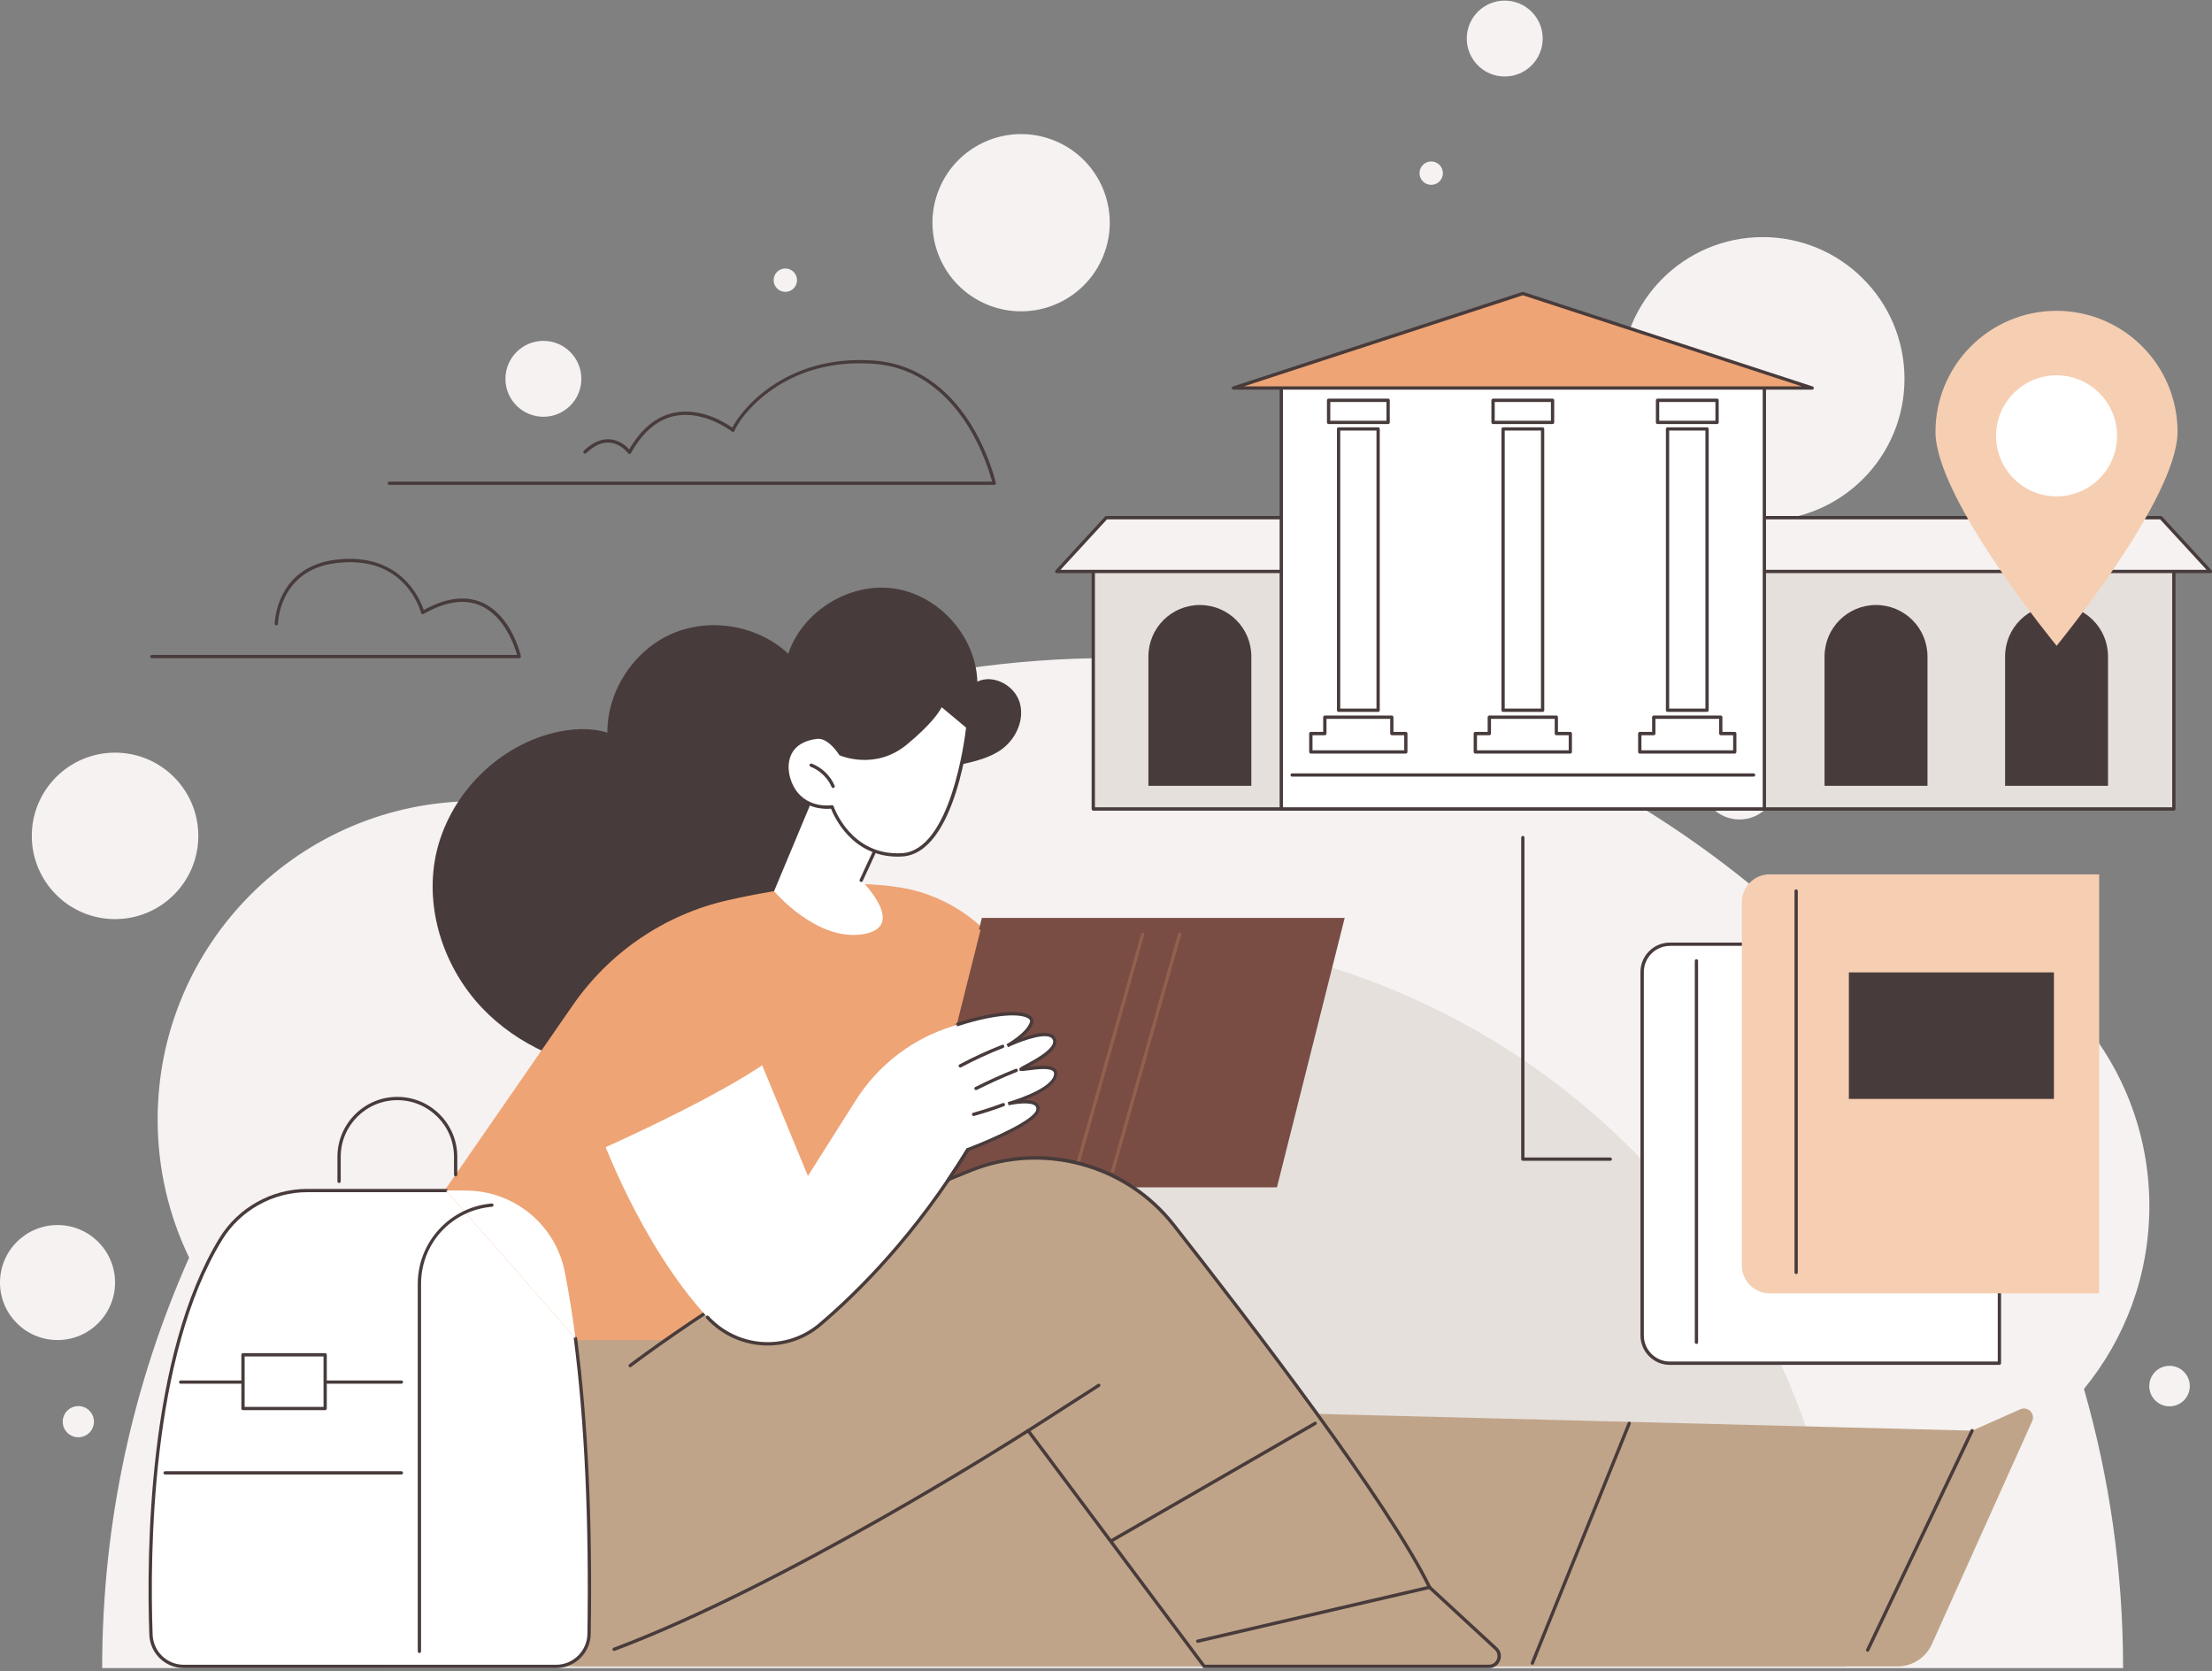 <svg width="556" height="420" viewBox="0 0 556 420" fill="none" xmlns="http://www.w3.org/2000/svg">
<rect x="0" y="0" width="556" height="420" fill="#808080" stroke="none"/>
<g clip-path="url(#clip0_4181_3445)">
<path d="M25.679 419.15C25.679 382.422 33.501 347.537 47.536 316.013C42.463 305.517 39.625 293.736 39.625 281.296C39.625 237.12 75.462 201.308 119.668 201.308C127.948 201.308 135.938 202.57 143.459 204.904C182.827 179.857 229.547 165.351 279.665 165.351C285.912 165.351 292.102 165.575 298.226 166.021C309.177 157.769 322.799 152.878 337.571 152.878C365.474 152.878 389.276 170.343 398.685 194.91C417.95 205.15 435.751 217.779 451.663 232.419C456.837 231.246 462.212 230.61 467.743 230.61C507.793 230.61 540.255 263.049 540.255 303.071C540.255 320.514 534.087 336.504 523.817 349.011C530.22 371.289 533.651 394.829 533.651 419.161H25.679V419.15Z" fill="#F5F2F1"/>
<path d="M95.162 419.15C95.162 317.331 177.764 234.786 279.654 234.786C381.543 234.786 464.145 317.331 464.145 419.15H95.162Z" fill="#E5E0DC"/>
<path d="M14.46 336.728C22.446 336.728 28.92 330.258 28.92 322.278C28.92 314.298 22.446 307.828 14.46 307.828C6.474 307.828 0 314.298 0 322.278C0 330.258 6.474 336.728 14.46 336.728Z" fill="#F5F2F1"/>
<path d="M277.28 64.406C281.946 53.026 276.497 40.022 265.11 35.359C253.723 30.697 240.709 36.142 236.043 47.522C231.378 58.901 236.827 71.905 248.214 76.568C259.601 81.23 272.615 75.785 277.28 64.406Z" fill="#F5F2F1"/>
<path d="M427.683 196.384C427.683 201.655 431.952 205.92 437.226 205.92C442.5 205.92 446.769 201.655 446.769 196.384C446.769 191.113 442.5 186.847 437.226 186.847C431.952 186.847 427.683 191.113 427.683 196.384Z" fill="#F5F2F1"/>
<path d="M136.586 104.727C141.857 104.727 146.129 100.457 146.129 95.191C146.129 89.924 141.857 85.654 136.586 85.654C131.316 85.654 127.043 89.924 127.043 95.191C127.043 100.457 131.316 104.727 136.586 104.727Z" fill="#F5F2F1"/>
<path d="M368.681 9.686C368.681 14.957 372.95 19.223 378.224 19.223C383.499 19.223 387.767 14.957 387.767 9.686C387.767 4.416 383.499 0.15 378.224 0.15C372.95 0.15 368.681 4.416 368.681 9.686Z" fill="#F5F2F1"/>
<path d="M19.689 361.161C21.856 361.161 23.612 359.406 23.612 357.241C23.612 355.077 21.856 353.322 19.689 353.322C17.523 353.322 15.767 355.077 15.767 357.241C15.767 359.406 17.523 361.161 19.689 361.161Z" fill="#F5F2F1"/>
<path d="M194.459 70.4C194.459 72.019 195.778 73.337 197.398 73.337C199.018 73.337 200.337 72.019 200.337 70.4C200.337 68.781 199.018 67.463 197.398 67.463C195.778 67.463 194.459 68.781 194.459 70.4Z" fill="#F5F2F1"/>
<path d="M356.803 43.511C356.803 45.13 358.121 46.447 359.742 46.447C361.362 46.447 362.681 45.13 362.681 43.511C362.681 41.891 361.362 40.574 359.742 40.574C358.121 40.574 356.803 41.891 356.803 43.511Z" fill="#F5F2F1"/>
<path d="M433.438 112.343C435.555 112.343 437.271 110.628 437.271 108.512C437.271 106.397 435.555 104.682 433.438 104.682C431.321 104.682 429.605 106.397 429.605 108.512C429.605 110.628 431.321 112.343 433.438 112.343Z" fill="#F5F2F1"/>
<path d="M545.328 353.389C548.143 353.389 550.424 351.109 550.424 348.297C550.424 345.484 548.143 343.205 545.328 343.205C542.514 343.205 540.233 345.484 540.233 348.297C540.233 351.109 542.514 353.389 545.328 353.389Z" fill="#F5F2F1"/>
<path d="M28.92 230.956C40.479 230.956 49.85 221.592 49.85 210.041C49.85 198.489 40.479 189.125 28.92 189.125C17.36 189.125 7.99 198.489 7.99 210.041C7.99 221.592 17.36 230.956 28.92 230.956Z" fill="#F5F2F1"/>
<path d="M443.07 130.801C462.751 130.801 478.706 114.858 478.706 95.191C478.706 75.523 462.751 59.58 443.07 59.58C423.389 59.58 407.435 75.523 407.435 95.191C407.435 114.858 423.389 130.801 443.07 130.801Z" fill="#F5F2F1"/>
<path d="M103.376 323.495C103.376 323.495 98.883 338.325 95.352 358.671C89.91 390.06 114.193 418.737 146.062 418.737H476.963C480.684 418.737 484.047 416.559 485.578 413.176L510.799 357.118C511.648 355.22 509.715 353.277 507.815 354.126L495.713 359.497L192.481 351.725L188.995 323.227L103.387 323.495H103.376Z" fill="#C0A489"/>
<path d="M469.453 415.052C469.397 415.052 469.33 415.04 469.274 415.007C469.062 414.906 468.984 414.661 469.073 414.449L495.322 359.318C495.423 359.106 495.669 359.028 495.881 359.117C496.093 359.218 496.172 359.463 496.082 359.676L469.833 414.806C469.766 414.951 469.61 415.04 469.453 415.04V415.052Z" fill="#483B3B"/>
<path d="M385.175 418.335C385.175 418.335 385.074 418.335 385.018 418.301C384.806 418.212 384.706 417.977 384.784 417.765L409.133 357.509C409.223 357.297 409.468 357.197 409.669 357.275C409.882 357.364 409.982 357.599 409.904 357.811L385.555 418.067C385.488 418.234 385.331 418.324 385.175 418.324V418.335Z" fill="#483B3B"/>
<path d="M251.874 188.21C255.461 185.552 257.606 180.706 256.277 176.451C254.958 172.185 249.684 169.349 245.661 171.281C245.314 159.958 236.04 149.55 224.832 147.898C213.612 146.245 201.734 153.526 198.136 164.268C190.481 157.121 178.48 155.067 168.881 159.254C159.282 163.442 152.622 173.637 152.666 184.1C148.364 182.772 143.693 183.062 139.302 184.123C124.116 187.774 111.734 201.13 109.242 216.54C107.13 229.638 111.935 243.452 121.031 253.122C130.127 262.781 143.179 268.354 156.432 269.269C168.344 270.085 180.558 267.215 190.593 260.749C200.628 254.284 208.371 244.189 211.534 232.687C213.434 225.775 213.724 218.438 216.35 211.76C219.099 204.77 224.474 198.93 231.067 195.379C237.403 191.962 246.309 192.353 251.885 188.221L251.874 188.21Z" fill="#483B3B"/>
<path d="M198.884 336.739H85.742L143.939 252.642C153.169 239.298 167.037 229.828 182.86 226.233C196.504 223.128 213.177 220.739 226.664 223.072C238.99 225.205 249.572 233.044 255.204 244.2L270.502 274.495L198.896 336.75L198.884 336.739Z" fill="#EEA475"/>
<path d="M246.465 233.659L247.125 231.068H337.46L320.642 297.935H230.307L240.476 257.511L246.465 233.659Z" fill="#794D44"/>
<path d="M320.966 298.359H229.771L240.074 257.41L240.878 257.611L230.843 297.521H320.318L336.923 231.481H247.449L246.879 233.759L246.063 233.558L246.801 230.655H337.996L320.966 298.359Z" fill="#794D44"/>
<path d="M270.412 294.663C270.412 294.663 270.334 294.663 270.301 294.652C270.077 294.585 269.954 294.361 270.01 294.138L286.828 234.641C286.895 234.418 287.118 234.295 287.342 234.351C287.565 234.418 287.688 234.641 287.632 234.865L270.815 294.361C270.759 294.54 270.591 294.663 270.412 294.663Z" fill="#91604E"/>
<path d="M279.687 294.663C279.687 294.663 279.609 294.663 279.576 294.652C279.352 294.585 279.229 294.361 279.285 294.138L296.103 234.641C296.17 234.418 296.393 234.295 296.617 234.351C296.84 234.418 296.963 234.641 296.907 234.865L280.09 294.361C280.034 294.54 279.866 294.663 279.687 294.663Z" fill="#91604E"/>
<path d="M205.354 198.148L194.571 223.932C194.571 223.932 205.187 236.562 216.808 234.764C228.43 232.966 216.473 221.219 216.473 221.219L222.396 208.433C222.396 208.433 213.445 193.481 205.366 198.159L205.354 198.148Z" fill="white"/>
<path d="M216.473 221.621C216.417 221.621 216.35 221.609 216.294 221.587C216.082 221.487 215.993 221.241 216.093 221.04L221.915 208.455C220.853 206.78 212.718 194.363 205.555 198.517C205.354 198.628 205.097 198.561 204.986 198.36C204.874 198.159 204.941 197.902 205.142 197.791C213.489 192.956 222.373 207.584 222.742 208.209C222.809 208.332 222.82 208.477 222.764 208.6L216.842 221.386C216.775 221.542 216.618 221.632 216.462 221.632L216.473 221.621Z" fill="#483B3B"/>
<path d="M211.266 189.449C211.266 189.449 219.814 193.291 227.659 186.814C235.503 180.337 236.554 177.054 236.554 177.054L243.281 182.671C243.281 182.671 240.051 214.106 226.698 214.82C213.344 215.524 209.154 202.76 209.154 202.76C209.154 202.76 203.131 203.81 199.667 198.762C196.851 194.653 196.214 186.311 205.354 185.273C208.483 184.916 211.266 189.449 211.266 189.449Z" fill="white"/>
<path d="M225.647 215.256C214.126 215.256 209.645 205.161 208.885 203.207C207.522 203.341 202.415 203.486 199.331 198.986C197.7 196.607 196.627 192.576 198.113 189.326C198.918 187.562 200.817 185.362 205.31 184.849C208.405 184.491 211.065 188.366 211.545 189.114C212.562 189.516 220.317 192.33 227.391 186.49C235 180.214 236.151 176.954 236.163 176.92C236.207 176.786 236.308 176.686 236.442 176.652C236.576 176.619 236.721 176.652 236.822 176.73L243.549 182.347C243.649 182.436 243.705 182.57 243.694 182.704C243.56 184 240.275 214.507 226.72 215.222C226.351 215.244 225.994 215.256 225.647 215.256ZM209.154 202.336C209.332 202.336 209.489 202.447 209.545 202.626C209.59 202.749 213.78 215.077 226.664 214.396C238.945 213.748 242.51 185.619 242.834 182.838L236.699 177.713C236.084 178.908 234.051 182.046 227.916 187.115C219.959 193.681 211.176 189.851 211.087 189.818C211.009 189.784 210.942 189.728 210.908 189.65C210.886 189.606 208.237 185.351 205.399 185.664C202.147 186.032 199.89 187.417 198.862 189.661C197.51 192.621 198.516 196.317 200.013 198.505C203.276 203.274 209.031 202.336 209.087 202.325C209.109 202.325 209.131 202.325 209.154 202.325V202.336Z" fill="#483B3B"/>
<path d="M209.411 198.003C209.254 198.003 209.098 197.914 209.031 197.746C208.047 195.457 206.058 193.559 203.734 192.654C203.522 192.576 203.41 192.33 203.499 192.118C203.578 191.906 203.823 191.794 204.036 191.884C206.606 192.877 208.707 194.887 209.791 197.422C209.88 197.634 209.791 197.88 209.578 197.969C209.522 197.992 209.467 198.003 209.411 198.003Z" fill="#483B3B"/>
<path d="M158.399 343.16C158.399 343.16 199.231 311.859 244.186 294.037C262.277 286.857 282.95 292.496 294.985 307.795C316.306 334.897 349.394 378.324 359.339 398.871L376.012 414.27C377.744 415.867 376.604 418.748 374.257 418.748H302.696L258.433 359.508C258.433 359.508 198.895 397.788 154.376 414.449C154.376 414.449 150.175 370.641 158.399 343.171V343.16Z" fill="#C0A489"/>
<path d="M374.246 419.15H302.685C302.55 419.15 302.428 419.083 302.349 418.982L258.322 360.055C253.494 363.137 196.873 398.971 154.51 414.828C154.298 414.906 154.052 414.795 153.974 414.583C153.896 414.37 154.007 414.125 154.22 414.047C198.192 397.587 257.606 359.53 258.199 359.14C258.378 359.017 258.623 359.061 258.757 359.24L302.886 418.312H374.235C375.33 418.312 375.989 417.598 376.258 416.939C376.515 416.269 376.515 415.297 375.71 414.56L359.038 399.161C359.038 399.161 358.971 399.083 358.948 399.038C348.858 378.157 314.328 333.065 294.65 308.04C282.794 292.965 262.11 287.371 244.331 294.417C199.946 312.016 159.047 343.171 158.645 343.484C158.466 343.629 158.198 343.584 158.064 343.406C157.918 343.227 157.963 342.959 158.142 342.825C158.555 342.512 199.532 311.29 244.029 293.646C252.991 290.095 262.646 289.548 271.966 292.083C281.274 294.607 289.342 299.944 295.309 307.527C314.988 332.551 349.506 377.632 359.675 398.614L376.291 413.957C377.219 414.817 377.509 416.079 377.051 417.251C376.593 418.424 375.52 419.161 374.257 419.161L374.246 419.15Z" fill="#483B3B"/>
<path d="M258.433 359.91C258.299 359.91 258.165 359.843 258.087 359.72C257.964 359.53 258.02 359.274 258.21 359.151L275.966 347.761C276.156 347.638 276.413 347.694 276.536 347.883C276.659 348.073 276.603 348.33 276.413 348.453L258.657 359.843C258.59 359.888 258.512 359.91 258.433 359.91Z" fill="#483B3B"/>
<path d="M279.307 387.615C279.162 387.615 279.028 387.537 278.95 387.403C278.838 387.202 278.905 386.945 279.106 386.833L330.375 357.297C330.576 357.185 330.833 357.252 330.945 357.453C331.057 357.654 330.99 357.911 330.789 358.023L279.52 387.559C279.453 387.592 279.386 387.615 279.307 387.615Z" fill="#483B3B"/>
<path d="M301.064 412.818C300.874 412.818 300.707 412.684 300.662 412.494C300.606 412.271 300.751 412.048 300.975 411.992L359.25 398.447C359.474 398.391 359.697 398.536 359.753 398.759C359.809 398.983 359.664 399.206 359.44 399.262L301.165 412.807C301.165 412.807 301.098 412.807 301.075 412.807L301.064 412.818Z" fill="#483B3B"/>
<path d="M150.879 284.769C150.879 284.769 160.779 312.507 177.82 331.011C185.274 339.095 197.767 339.966 206.148 332.842C216.372 324.154 230.43 309.894 243.292 288.889C243.292 288.889 260.087 282.536 260.881 279.018C261.663 275.5 253.438 277.354 253.438 277.354C253.438 277.354 263.998 274.417 265.261 270.52C266.524 266.623 257.841 268.901 256.69 268.689C256.042 268.566 266.211 264.512 265.082 261.218C263.864 257.678 253.226 262.77 253.226 262.77C253.226 262.77 258.512 259.833 259.327 256.908C259.964 254.607 253.371 252.865 237.503 258.527C228.206 261.843 220.317 268.242 215.043 276.584L203.075 295.5L190.872 265.975L150.89 284.78L150.879 284.769Z" fill="white"/>
<path d="M238.476 297.086L237.783 296.617C239.548 294.026 241.269 291.346 242.923 288.666L243.001 288.543L243.135 288.487C249.807 285.964 259.92 281.341 260.456 278.918C260.59 278.337 260.389 278.058 260.232 277.901C259.115 276.785 254.992 277.41 253.505 277.756L253.304 276.952C253.405 276.919 263.663 274.038 264.848 270.386C265.093 269.638 264.848 269.348 264.769 269.258C263.931 268.253 260.456 268.7 258.579 268.946C257.495 269.091 256.914 269.158 256.59 269.102L256.299 269.046L256.221 268.733C256.165 268.365 256.344 268.276 257.718 267.539C259.819 266.422 265.384 263.474 264.658 261.352C264.535 261.006 264.3 260.76 263.909 260.593C261.629 259.644 255.528 262.111 253.371 263.139L252.991 262.402C252.991 262.402 258.132 259.521 258.892 256.785C258.97 256.517 258.892 256.294 258.657 256.07C257.584 255.032 252.41 254.094 240.576 257.902L240.319 257.109C251.706 253.435 257.629 253.926 259.227 255.467C259.674 255.903 259.841 256.45 259.685 257.008C259.294 258.415 257.986 259.789 256.668 260.872C259.227 259.956 262.479 259.085 264.222 259.822C264.825 260.079 265.239 260.492 265.429 261.073C266.356 263.775 261.305 266.556 258.355 268.119C258.389 268.119 258.422 268.119 258.445 268.108C260.892 267.795 264.244 267.36 265.373 268.711C265.775 269.202 265.853 269.839 265.596 270.632C264.792 273.122 260.601 275.177 257.372 276.427C258.746 276.394 260.087 276.606 260.78 277.309C261.093 277.622 261.428 278.181 261.227 279.096C260.434 282.647 245.784 288.353 243.515 289.213C241.884 291.871 240.174 294.518 238.431 297.086H238.476Z" fill="#483B3B"/>
<path d="M192.962 338.101C187.307 338.101 181.664 335.801 177.507 331.278C177.351 331.111 177.362 330.843 177.53 330.687C177.697 330.53 177.966 330.541 178.122 330.709C185.475 338.693 197.666 339.475 205.868 332.507C215.568 324.266 229.871 309.961 242.923 288.655C243.046 288.465 243.303 288.398 243.493 288.521C243.694 288.644 243.75 288.901 243.627 289.09C230.519 310.497 216.149 324.858 206.405 333.143C202.494 336.46 197.722 338.101 192.962 338.101Z" fill="#483B3B"/>
<path d="M244.722 280.425C244.543 280.425 244.376 280.302 244.32 280.124C244.264 279.9 244.387 279.677 244.611 279.61C247.114 278.918 249.617 278.102 252.053 277.187C252.265 277.108 252.511 277.209 252.589 277.432C252.667 277.645 252.567 277.89 252.343 277.968C249.885 278.895 247.359 279.722 244.834 280.414C244.801 280.414 244.756 280.425 244.722 280.425Z" fill="#483B3B"/>
<path d="M245.326 273.926C245.169 273.926 245.024 273.848 244.957 273.703C244.856 273.502 244.935 273.245 245.147 273.144C248.443 271.48 251.863 269.951 255.293 268.577C255.506 268.488 255.752 268.599 255.83 268.812C255.919 269.024 255.807 269.269 255.595 269.348C252.187 270.71 248.801 272.229 245.516 273.881C245.46 273.915 245.393 273.926 245.326 273.926Z" fill="#483B3B"/>
<path d="M241.37 268.253C241.225 268.253 241.079 268.175 241.001 268.03C240.889 267.829 240.968 267.572 241.169 267.472C244.622 265.629 248.22 263.976 251.874 262.547C252.086 262.458 252.332 262.569 252.41 262.782C252.5 262.994 252.388 263.239 252.176 263.318C248.555 264.736 244.99 266.377 241.56 268.209C241.493 268.242 241.426 268.253 241.37 268.253Z" fill="#483B3B"/>
<path d="M150.879 288.878C150.879 288.878 184.525 274.004 195.89 264.501C195.89 264.501 182.223 229.773 166.623 236.908C154.924 242.257 143.101 267.092 143.101 267.092C143.101 267.092 148.029 280.883 150.867 288.878H150.879Z" fill="#EEA475"/>
<path d="M419.749 237.276H502.575V342.557H419.749C415.894 342.557 412.765 339.43 412.765 335.577V244.244C412.765 240.392 415.894 237.265 419.749 237.265V237.276Z" fill="white"/>
<path d="M502.563 342.97H419.738C415.659 342.97 412.34 339.653 412.34 335.578V244.244C412.34 240.169 415.659 236.852 419.738 236.852H502.563C502.798 236.852 502.977 237.042 502.977 237.265V342.546C502.977 342.78 502.787 342.959 502.563 342.959V342.97ZM419.749 237.69C416.128 237.69 413.189 240.638 413.189 244.244V335.578C413.189 339.196 416.14 342.132 419.749 342.132H502.15V237.678H419.749V237.69Z" fill="#483B3B"/>
<path d="M426.409 337.71C426.174 337.71 425.995 337.52 425.995 337.297V241.441C425.995 241.207 426.185 241.028 426.409 241.028C426.632 241.028 426.822 241.218 426.822 241.441V337.297C426.822 337.532 426.632 337.71 426.409 337.71Z" fill="#483B3B"/>
<path d="M491.21 261.899H439.673V293.691H491.21V261.899Z" fill="#483B3B"/>
<path d="M444.813 219.711H527.639V324.992H444.813C440.958 324.992 437.829 321.865 437.829 318.012V226.679C437.829 222.827 440.958 219.7 444.813 219.7V219.711Z" fill="#F6CEB2"/>
<path d="M451.473 320.156C451.239 320.156 451.06 319.967 451.06 319.743V223.888C451.06 223.653 451.25 223.474 451.473 223.474C451.697 223.474 451.887 223.664 451.887 223.888V319.743C451.887 319.978 451.697 320.156 451.473 320.156Z" fill="#483B3B"/>
<path d="M516.263 244.345H464.726V276.137H516.263V244.345Z" fill="#483B3B"/>
<path d="M546.401 138.573H274.793V203.285H546.401V138.573Z" fill="#E5E0DC"/>
<path d="M546.412 203.698H274.804C274.569 203.698 274.391 203.508 274.391 203.285V138.573C274.391 138.339 274.581 138.16 274.804 138.16H546.412C546.647 138.16 546.826 138.35 546.826 138.573V203.285C546.826 203.519 546.636 203.698 546.412 203.698ZM275.218 202.86H545.999V138.987H275.218V202.86Z" fill="#483B3B"/>
<path d="M301.589 152.029C294.449 152.029 288.66 157.814 288.66 164.949V197.456H314.53V164.949C314.53 157.814 308.741 152.029 301.601 152.029H301.589Z" fill="#483B3B"/>
<path d="M471.543 152.029C464.402 152.029 458.614 157.814 458.614 164.949V197.456H484.483V164.949C484.483 157.814 478.695 152.029 471.554 152.029H471.543Z" fill="#483B3B"/>
<path d="M516.923 152.029C509.782 152.029 503.994 157.814 503.994 164.949V197.456H529.863V164.949C529.863 157.814 524.074 152.029 516.934 152.029H516.923Z" fill="#483B3B"/>
<path d="M543.138 130.086H278.067L265.619 143.598H555.587L543.138 130.086Z" fill="#F5F2F1"/>
<path d="M555.586 144.011H265.619C265.451 144.011 265.306 143.911 265.239 143.766C265.172 143.609 265.205 143.442 265.317 143.319L277.765 129.796C277.844 129.707 277.955 129.662 278.067 129.662H543.149C543.261 129.662 543.373 129.707 543.451 129.796L555.899 143.319C556.011 143.442 556.045 143.621 555.978 143.766C555.911 143.922 555.765 144.011 555.598 144.011H555.586ZM266.568 143.185H554.637L542.959 130.5H278.246L266.568 143.185Z" fill="#483B3B"/>
<path d="M443.484 95.603H322.061V203.285H443.484V95.603Z" fill="white"/>
<path d="M443.484 203.698H322.061C321.826 203.698 321.648 203.508 321.648 203.285V95.604C321.648 95.369 321.838 95.19 322.061 95.19H443.484C443.718 95.19 443.897 95.38 443.897 95.604V203.285C443.897 203.519 443.707 203.698 443.484 203.698ZM322.475 202.861H443.07V96.017H322.475V202.861Z" fill="#483B3B"/>
<path d="M455.507 97.502H310.037L382.772 73.761L455.507 97.502Z" fill="#EEA475"/>
<path d="M455.507 97.915H310.037C309.836 97.915 309.657 97.77 309.624 97.569C309.59 97.368 309.713 97.167 309.903 97.111L382.638 73.359C382.717 73.337 382.817 73.337 382.895 73.359L455.63 97.111C455.82 97.178 455.943 97.368 455.91 97.569C455.876 97.77 455.709 97.915 455.496 97.915H455.507ZM312.652 97.089H452.904L382.784 74.197L312.663 97.089H312.652Z" fill="#483B3B"/>
<path d="M346.399 178.885H336.465C336.23 178.885 336.052 178.696 336.052 178.472V107.786C336.052 107.552 336.242 107.373 336.465 107.373H346.399C346.634 107.373 346.813 107.563 346.813 107.786V178.472C346.813 178.707 346.623 178.885 346.399 178.885ZM336.879 178.048H345.986V108.188H336.879V178.048Z" fill="#483B3B"/>
<path d="M353.372 189.36H329.481C329.246 189.36 329.068 189.17 329.068 188.947V184.324C329.068 184.089 329.258 183.91 329.481 183.91H332.588V180.214C332.588 179.98 332.778 179.801 333.001 179.801H349.841C350.076 179.801 350.255 179.991 350.255 180.214V183.91H353.361C353.596 183.91 353.774 184.1 353.774 184.324V188.947C353.774 189.181 353.585 189.36 353.361 189.36H353.372ZM329.906 188.533H352.959V184.748H349.852C349.618 184.748 349.439 184.558 349.439 184.335V180.639H333.426V184.335C333.426 184.569 333.236 184.748 333.012 184.748H329.906V188.533Z" fill="#483B3B"/>
<path d="M348.914 106.558H333.951C333.716 106.558 333.537 106.368 333.537 106.145V100.584C333.537 100.349 333.727 100.171 333.951 100.171H348.914C349.148 100.171 349.327 100.36 349.327 100.584V106.145C349.327 106.379 349.137 106.558 348.914 106.558ZM334.376 105.732H348.5V101.008H334.376V105.732Z" fill="#483B3B"/>
<path d="M387.745 178.885H377.811C377.576 178.885 377.397 178.696 377.397 178.472V107.786C377.397 107.552 377.587 107.373 377.811 107.373H387.745C387.98 107.373 388.159 107.563 388.159 107.786V178.472C388.159 178.707 387.969 178.885 387.745 178.885ZM378.224 178.048H387.332V108.188H378.224V178.048Z" fill="#483B3B"/>
<path d="M394.718 189.36H370.827C370.592 189.36 370.413 189.17 370.413 188.947V184.324C370.413 184.089 370.603 183.91 370.827 183.91H373.933V180.214C373.933 179.98 374.123 179.801 374.347 179.801H391.187C391.422 179.801 391.6 179.991 391.6 180.214V183.91H394.707C394.941 183.91 395.12 184.1 395.12 184.324V188.947C395.12 189.181 394.93 189.36 394.707 189.36H394.718ZM371.251 188.533H394.305V184.748H391.198C390.963 184.748 390.785 184.558 390.785 184.335V180.639H374.771V184.335C374.771 184.569 374.581 184.748 374.358 184.748H371.251V188.533Z" fill="#483B3B"/>
<path d="M390.248 106.558H375.285C375.051 106.558 374.872 106.368 374.872 106.145V100.584C374.872 100.349 375.062 100.171 375.285 100.171H390.248C390.483 100.171 390.662 100.36 390.662 100.584V106.145C390.662 106.379 390.472 106.558 390.248 106.558ZM375.71 105.732H389.835V101.008H375.71V105.732Z" fill="#483B3B"/>
<path d="M429.08 178.885H419.146C418.911 178.885 418.732 178.696 418.732 178.472V107.786C418.732 107.552 418.922 107.373 419.146 107.373H429.08C429.314 107.373 429.493 107.563 429.493 107.786V178.472C429.493 178.707 429.303 178.885 429.08 178.885ZM419.559 178.048H428.666V108.188H419.559V178.048Z" fill="#483B3B"/>
<path d="M436.053 189.36H412.161C411.927 189.36 411.748 189.17 411.748 188.947V184.324C411.748 184.089 411.938 183.91 412.161 183.91H415.268V180.214C415.268 179.98 415.458 179.801 415.681 179.801H432.521C432.756 179.801 432.935 179.991 432.935 180.214V183.91H436.041C436.276 183.91 436.455 184.1 436.455 184.324V188.947C436.455 189.181 436.265 189.36 436.041 189.36H436.053ZM412.586 188.533H435.639V184.748H432.533C432.298 184.748 432.119 184.558 432.119 184.335V180.639H416.106V184.335C416.106 184.569 415.916 184.748 415.693 184.748H412.586V188.533Z" fill="#483B3B"/>
<path d="M431.594 106.558H416.631C416.397 106.558 416.218 106.368 416.218 106.145V100.584C416.218 100.349 416.408 100.171 416.631 100.171H431.594C431.829 100.171 432.007 100.36 432.007 100.584V106.145C432.007 106.379 431.817 106.558 431.594 106.558ZM417.056 105.732H431.18V101.008H417.056V105.732Z" fill="#483B3B"/>
<path d="M440.768 195.155H324.788C324.553 195.155 324.374 194.966 324.374 194.742C324.374 194.519 324.564 194.329 324.788 194.329H440.768C441.003 194.329 441.182 194.519 441.182 194.742C441.182 194.966 440.992 195.155 440.768 195.155Z" fill="#483B3B"/>
<path d="M547.34 108.501C547.34 125.296 516.945 162.269 516.945 162.269C516.945 162.269 486.506 125.33 486.494 108.535C486.494 91.74 500.105 78.116 516.9 78.105C533.696 78.105 547.329 91.706 547.34 108.501Z" fill="#F6CEB2"/>
<path d="M516.951 124.731C525.35 124.719 532.15 117.9 532.138 109.501C532.126 101.101 525.308 94.301 516.908 94.313C508.509 94.325 501.709 101.143 501.721 109.543C501.733 117.943 508.552 124.743 516.951 124.731Z" fill="white"/>
<path d="M144.643 336.304C146.9 353.612 148.588 377.811 148.074 410.596C148.007 415.119 144.319 418.748 139.793 418.748H46.229C41.77 418.748 38.116 415.219 37.949 410.764C37.256 391.289 37.435 340.77 55.515 311.312C60.141 303.775 68.343 299.174 77.183 299.174H112.114L144.643 336.304Z" fill="white"/>
<path d="M139.793 419.15H46.229C41.525 419.15 37.703 415.465 37.535 410.764C36.82 390.585 37.111 340.491 55.169 311.078C59.84 303.473 68.276 298.75 77.194 298.75H112.125C112.36 298.75 112.539 298.94 112.539 299.163C112.539 299.386 112.349 299.576 112.125 299.576H77.194C68.567 299.576 60.398 304.154 55.873 311.513C37.938 340.737 37.647 390.641 38.362 410.741C38.519 414.996 41.96 418.324 46.218 418.324H139.782C144.051 418.324 147.582 414.851 147.649 410.585C148.096 382.233 146.945 357.264 144.23 336.359C144.196 336.136 144.364 335.924 144.587 335.89C144.811 335.857 145.023 336.024 145.057 336.248C147.783 357.197 148.934 382.21 148.487 410.596C148.409 415.32 144.509 419.15 139.793 419.15Z" fill="#483B3B"/>
<path d="M112.125 299.163H117.042C129.166 299.163 139.615 307.705 141.961 319.598C142.878 324.255 143.805 329.782 144.654 336.304L112.125 299.174V299.163Z" fill="white"/>
<path d="M105.421 415.376C105.186 415.376 105.007 415.186 105.007 414.962V322.647C105.007 317.543 106.907 312.664 110.36 308.911C113.813 305.159 118.517 302.848 123.601 302.412C123.836 302.39 124.026 302.558 124.048 302.792C124.071 303.015 123.903 303.216 123.669 303.239C113.5 304.11 105.834 312.451 105.834 322.647V414.962C105.834 415.197 105.644 415.376 105.421 415.376Z" fill="#483B3B"/>
<path d="M100.895 347.705H45.425C45.19 347.705 45.011 347.515 45.011 347.292C45.011 347.068 45.201 346.878 45.425 346.878H100.895C101.13 346.878 101.308 347.068 101.308 347.292C101.308 347.515 101.118 347.705 100.895 347.705Z" fill="#483B3B"/>
<path d="M81.731 340.435H61.08V353.936H81.731V340.435Z" fill="white"/>
<path d="M81.731 354.349H61.08C60.845 354.349 60.666 354.159 60.666 353.936V340.435C60.666 340.201 60.856 340.022 61.08 340.022H81.731C81.965 340.022 82.144 340.212 82.144 340.435V353.936C82.144 354.17 81.954 354.349 81.731 354.349ZM61.493 353.523H81.317V340.848H61.493V353.523Z" fill="#483B3B"/>
<path d="M100.895 370.519H41.502C41.267 370.519 41.089 370.329 41.089 370.105C41.089 369.882 41.279 369.692 41.502 369.692H100.895C101.13 369.692 101.308 369.882 101.308 370.105C101.308 370.329 101.118 370.519 100.895 370.519Z" fill="#483B3B"/>
<path d="M85.228 297.265C84.993 297.265 84.815 297.075 84.815 296.851V290.676C84.815 282.379 91.575 275.623 99.878 275.623C108.181 275.623 114.941 282.379 114.941 290.676V295.187C114.941 295.422 114.751 295.601 114.528 295.601C114.304 295.601 114.114 295.411 114.114 295.187V290.676C114.114 282.837 107.734 276.45 99.878 276.45C92.022 276.45 85.642 282.826 85.642 290.676V296.851C85.642 297.086 85.452 297.265 85.228 297.265Z" fill="#483B3B"/>
<path d="M404.753 291.681H382.772C382.538 291.681 382.359 291.491 382.359 291.268V210.465C382.359 210.23 382.549 210.052 382.772 210.052C382.996 210.052 383.186 210.242 383.186 210.465V290.855H404.753C404.987 290.855 405.166 291.044 405.166 291.268C405.166 291.491 404.976 291.681 404.753 291.681Z" fill="#483B3B"/>
<path d="M249.896 121.846H97.844C97.609 121.846 97.431 121.656 97.431 121.432C97.431 121.209 97.621 121.019 97.844 121.019H249.36C248.902 119.266 247.147 113.225 243.348 107.105C239.224 100.461 231.782 92.354 219.714 91.427C196.471 89.652 185.665 105.285 184.637 108.244C184.592 108.367 184.492 108.468 184.357 108.512C184.223 108.546 184.089 108.512 183.978 108.434C183.91 108.378 177.016 103.018 169.652 104.515C165.238 105.408 161.517 108.557 158.589 113.872C158.522 113.995 158.388 114.073 158.254 114.085C158.108 114.085 157.974 114.029 157.896 113.917C157.874 113.895 156.119 111.483 153.315 111.226C151.359 111.047 149.348 111.941 147.325 113.872C147.157 114.029 146.9 114.029 146.733 113.861C146.576 113.694 146.576 113.437 146.744 113.269C148.957 111.159 151.191 110.187 153.404 110.4C155.784 110.623 157.449 112.142 158.164 112.946C161.17 107.731 164.981 104.615 169.506 103.711C176.256 102.348 182.402 106.279 184.078 107.474C185.989 103.465 197.141 88.892 219.792 90.612C232.218 91.561 239.861 99.88 244.085 106.703C248.645 114.062 250.31 121.287 250.321 121.365C250.343 121.488 250.321 121.622 250.242 121.712C250.164 121.812 250.041 121.868 249.918 121.868L249.896 121.846Z" fill="#483B3B"/>
<path d="M130.507 165.396H38.172C37.938 165.396 37.759 165.206 37.759 164.983C37.759 164.759 37.949 164.569 38.172 164.569H129.971C129.401 162.526 126.909 154.877 120.819 152.197C116.796 150.421 111.958 151.125 106.449 154.285C106.337 154.352 106.203 154.363 106.08 154.307C105.957 154.251 105.868 154.151 105.845 154.028C105.845 153.995 104.895 150.287 101.789 146.904C97.643 142.392 91.788 140.572 84.401 141.499C70.142 143.286 69.874 156.596 69.874 156.73C69.874 156.954 69.684 157.144 69.461 157.144C69.226 157.144 69.047 156.954 69.047 156.719C69.047 156.574 69.338 142.537 84.301 140.661C100.705 138.607 105.622 150.622 106.504 153.291C112.081 150.209 117.02 149.584 121.177 151.415C128.574 154.676 130.831 164.458 130.932 164.871C130.954 164.994 130.932 165.128 130.854 165.217C130.776 165.318 130.653 165.373 130.53 165.373L130.507 165.396Z" fill="#483B3B"/>
</g>
<defs>
<clipPath id="clip0_4181_3445">
<rect width="556" height="419" fill="white" transform="translate(0 0.15)"/>
</clipPath>
</defs>
</svg>
